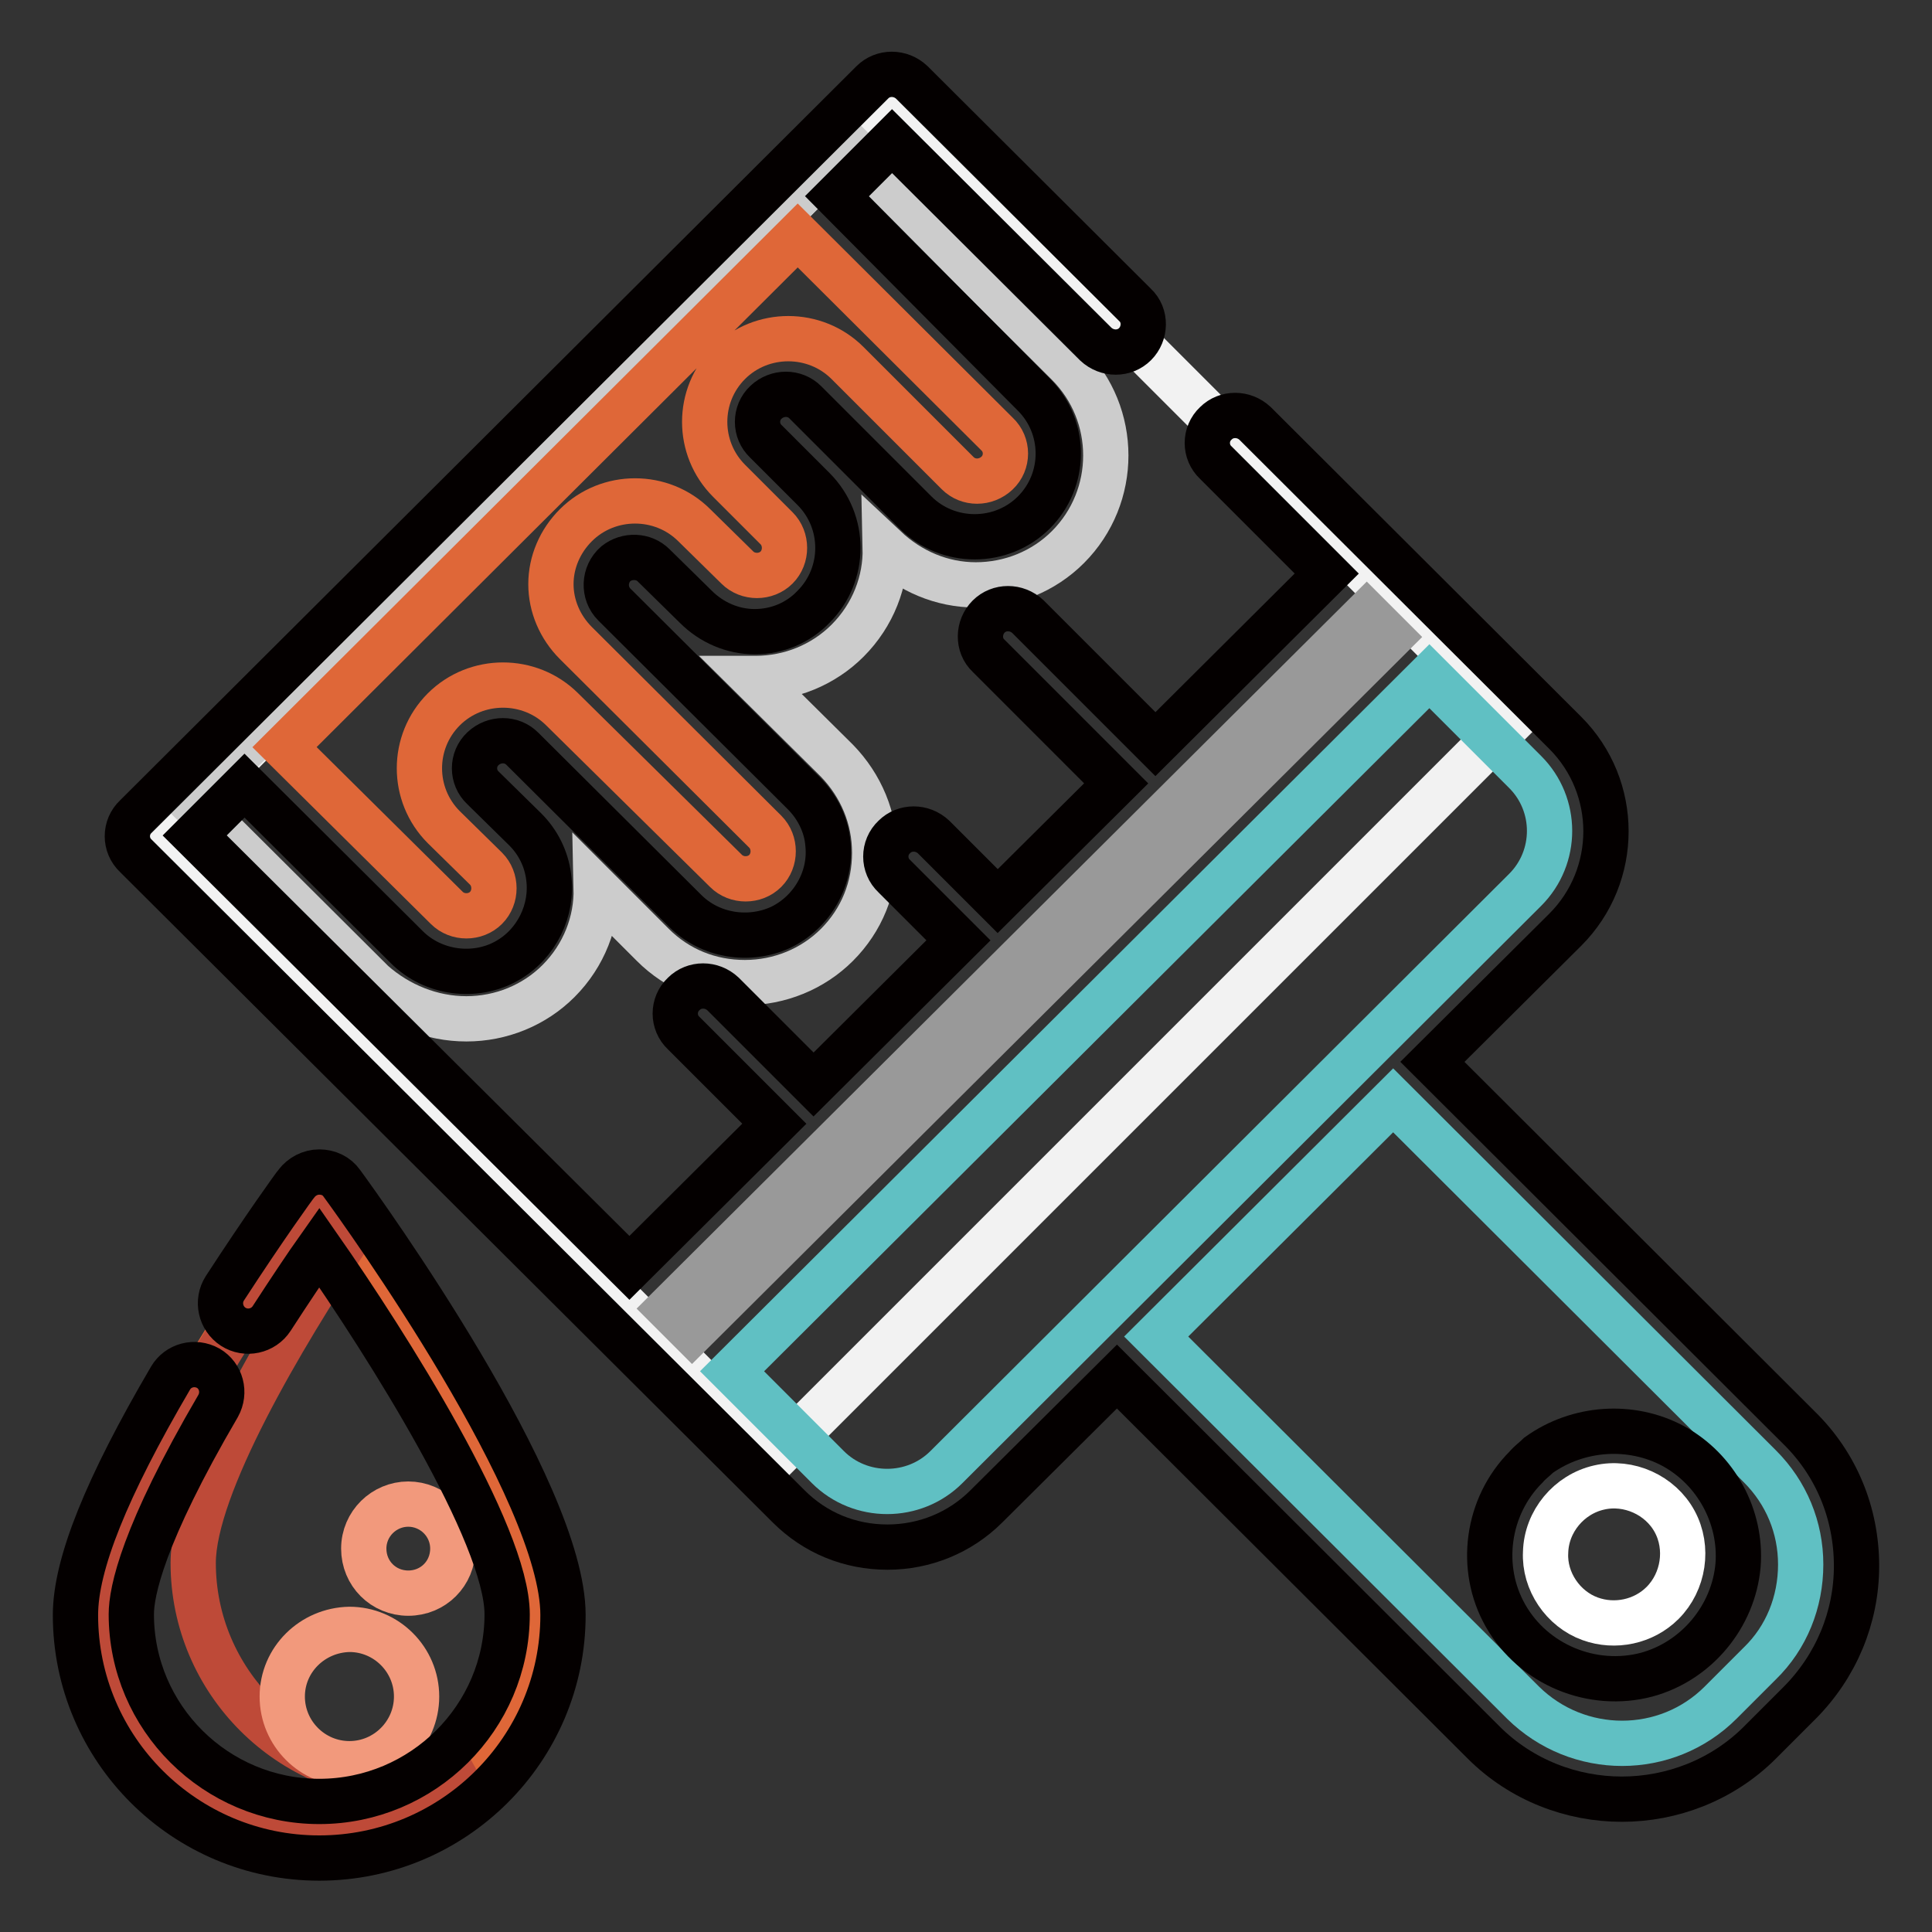 <?xml version="1.0" encoding="utf-8"?>
<!-- Svg Vector Icons : http://www.onlinewebfonts.com/icon -->
<!DOCTYPE svg PUBLIC "-//W3C//DTD SVG 1.1//EN" "http://www.w3.org/Graphics/SVG/1.1/DTD/svg11.dtd">
<svg version="1.1" xmlns="http://www.w3.org/2000/svg" xmlns:xlink="http://www.w3.org/1999/xlink" x="0px" y="0px" viewBox="0 0 256 256" enable-background="new 0 0 256 256" xml:space="preserve">
<rect x="0" y="0" width="256" height="256" fill="#333333" stroke="none"/>
<g> <path stroke-width="6" fill-opacity="0" stroke="#df6738"  d="M13.7,214c0-15.7,28.6-55,28.6-55s28.6,39.3,28.6,55s-12.8,28.5-28.6,28.5C26.5,242.5,13.7,229.8,13.7,214z "/> <path stroke-width="6" fill-opacity="0" stroke="#f2f2f2"  d="M20.8,111l97.7-97.7l82,82L102.8,193L20.8,111z"/> <path stroke-width="6" fill-opacity="0" stroke="#cccccc"  d="M61.8,135c4.6,0,9-1.8,12.2-5c3.4-3.4,5.1-7.9,5-12.3l7.5,7.5c3.3,3.3,7.6,5,12.2,5c4.6,0,9-1.8,12.2-5 c3.3-3.3,5-7.6,5-12.2c0-4.6-1.8-8.9-5-12.2l-11-10.9h0.2c4.6,0,9-1.8,12.2-5c3.4-3.4,5.1-7.9,5-12.3c3.3,3.1,7.5,4.9,12,4.9 c4.6,0,9-1.8,12.2-5c6.7-6.7,6.7-17.6,0-24.3l-29-28.9l-87.2,86.9l24.1,24C52.8,133.2,57.2,135,61.8,135z"/> <path stroke-width="6" fill-opacity="0" stroke="#040000"  d="M238.4,189.2l-48.6-48.5l17.6-17.5c7.2-7.2,7.2-18.9,0-26.1l-41.1-41c-1.5-1.4-3.8-1.4-5.2,0 c-1.5,1.4-1.5,3.8,0,5.2L175.8,76l-22.7,22.6l-16.9-16.9c-1.5-1.4-3.8-1.4-5.2,0s-1.5,3.8,0,5.2l16.9,16.9l-15.7,15.6l-8.5-8.5 c-1.5-1.4-3.8-1.4-5.2,0c-1.5,1.4-1.5,3.8,0,5.2l8.5,8.5l-19.2,19.1l-12-12c-1.5-1.4-3.8-1.4-5.2,0c-1.5,1.4-1.5,3.8,0,5.2l12,12 l-19.2,19.1l-57.6-57.3l6.6-6.6l21.5,21.4c3.5,3.5,9.1,4.2,13.3,1.8c3.9-2.2,6.1-6.7,5.5-11.1c-0.3-2.4-1.4-4.6-3.1-6.3l-5.6-5.5 c-1.5-1.4-1.5-3.8,0-5.2c1.5-1.4,3.8-1.4,5.2,0l21.6,21.5c3.3,3.3,8.4,4.1,12.6,2.2c4.2-2,6.8-6.5,6.3-11.1 c-0.2-2.5-1.4-4.9-3.2-6.7l-25.1-25c-1.5-1.5-1.4-4,0.2-5.4c1.5-1.2,3.7-1.1,5,0.2l5.6,5.5c2.1,2.1,4.9,3.3,7.8,3.3 c3,0,5.8-1.2,7.8-3.3c4.3-4.3,4.3-11.3,0-15.6l-6.3-6.3c-1.5-1.4-1.5-3.8,0-5.2c1.5-1.4,3.8-1.4,5.2,0l14.6,14.6 c4.3,4.3,11.4,4.3,15.7,0c4.3-4.3,4.3-11.3,0-15.6L110.9,26l7.3-7.3l27,26.9c1.5,1.4,3.8,1.4,5.2,0s1.5-3.8,0-5.2l-29.6-29.5 c-1.5-1.4-3.8-1.4-5.2,0L18,108.2c-1.5,1.4-1.5,3.8,0,5.2l86.5,86.2c3.5,3.5,8.1,5.4,13.1,5.4c4.9,0,9.6-1.9,13.1-5.4l17.3-17.2 l48.6,48.5c5,5,11.7,7.5,18.3,7.5s13.3-2.5,18.3-7.5l5.2-5.2c4.9-4.9,7.6-11.4,7.6-18.2C246,200.5,243.3,194,238.4,189.2z"/> <path stroke-width="6" fill-opacity="0" stroke="#60c0c3"  d="M233.2,220.4l-5.2,5.2c-7.2,7.2-18.9,7.2-26.2,0l-48.6-48.5l31.4-31.3l48.6,48.5c3.5,3.5,5.4,8.1,5.4,13 C238.6,212.3,236.7,217,233.2,220.4L233.2,220.4z"/> <path stroke-width="6" fill-opacity="0" stroke="#be4a38"  d="M54.2,235.6c-15.8,0-28.6-12.8-28.6-28.5c0-10.2,11.9-30.2,20.4-43c-2.2-3.2-3.6-5.1-3.6-5.1 s-28.6,39.3-28.6,55s12.8,28.5,28.6,28.5c7.7,0,14.7-3.1,19.9-8C59.7,235.2,57,235.6,54.2,235.6z"/> <path stroke-width="6" fill-opacity="0" stroke="#040000"  d="M202.2,194.4c-5.2,5.2-6.3,13.4-2.7,19.7c3.7,6.5,11.5,9.7,18.7,7.8c6.6-1.8,11.5-7.7,12.1-14.5 c0.5-6.4-2.9-12.7-8.6-15.8c-5.6-3-12.6-2.5-17.8,1.2C203.4,193.3,202.7,193.8,202.2,194.4L202.2,194.4z"/> <path stroke-width="6" fill-opacity="0" stroke="#f2997c"  d="M37.4,224.8c0,4.9,4,8.9,8.9,8.9c4.9,0,8.9-4,8.9-8.9c0-4.9-4-8.9-8.9-8.9C41.4,216,37.4,219.9,37.4,224.8z "/> <path stroke-width="6" fill-opacity="0" stroke="#f2997c"  d="M48.2,205.2c0,3.3,2.6,5.9,5.9,5.9s5.9-2.6,5.9-5.9l0,0c0-3.3-2.7-5.9-5.9-5.9S48.2,201.9,48.2,205.2z"/> <path stroke-width="6" fill-opacity="0" stroke="#ffffff"  d="M220.3,212.4c-2.5,2.5-6.3,3.3-9.6,2.1c-3.6-1.3-6.1-5-5.9-8.8c0.1-4.1,3.1-7.7,7.1-8.6 c3.9-0.9,8.1,1,10,4.5C223.8,205.1,223.1,209.6,220.3,212.4z"/> <path stroke-width="6" fill-opacity="0" stroke="#60c0c3"  d="M125.4,194.4c-4.3,4.3-11.4,4.3-15.7,0L97,181.7l92.4-92.1l12.7,12.7c4.3,4.3,4.3,11.3,0,15.6L125.4,194.4z "/> <path stroke-width="6" fill-opacity="0" stroke="#999999"  d="M181.1,81.3l3.1,3.1l-92.5,92.1l-3.1-3.1L181.1,81.3z"/> <path stroke-width="6" fill-opacity="0" stroke="#df6738"  d="M132.1,57.5c1.5,1.4,1.5,3.8,0,5.2c-1.5,1.4-3.8,1.4-5.2,0l-14.6-14.6c-4.3-4.3-11.4-4.3-15.7,0 c-4.3,4.3-4.3,11.3,0,15.6l6.3,6.3c1.4,1.4,1.4,3.8,0,5.2s-3.8,1.4-5.2,0L92,69.6c-4.3-4.3-11.4-4.3-15.7,0 c-2.1,2.1-3.3,4.9-3.3,7.8s1.2,5.7,3.3,7.8l25.1,25c1.4,1.4,1.4,3.8,0,5.2c-1.4,1.4-3.8,1.4-5.2,0L74.5,94 c-4.3-4.3-11.4-4.3-15.7,0c-4.3,4.3-4.3,11.3,0,15.6l5.6,5.5c1.4,1.4,1.4,3.8,0,5.2c-1.4,1.4-3.8,1.4-5.2,0L37.7,99l68-67.8 L132.1,57.5L132.1,57.5z"/> <path stroke-width="6" fill-opacity="0" stroke="#040000"  d="M42.3,155.3c-1.2,0-2.3,0.6-3,1.5c-0.2,0.2-4.3,5.9-9.5,13.9c-1.1,1.7-0.6,4,1.1,5.1s4,0.6,5.1-1.1 c2.4-3.7,4.6-7,6.3-9.4c9,12.9,24.9,38,24.9,48.6c0,13.7-11.2,24.8-24.9,24.8c-13.7,0-24.9-11.1-24.9-24.8c0-3,1.5-10.5,11.5-27.6 c1-1.8,0.4-4-1.3-5c-1.8-1-4-0.4-5,1.3C14.1,197.1,10,207.3,10,214c0,17.8,14.5,32.2,32.3,32.2c17.8,0,32.3-14.4,32.3-32.2 c0-16.5-26.3-53.1-29.3-57.2C44.6,155.8,43.5,155.3,42.3,155.3z"/></g>
</svg>